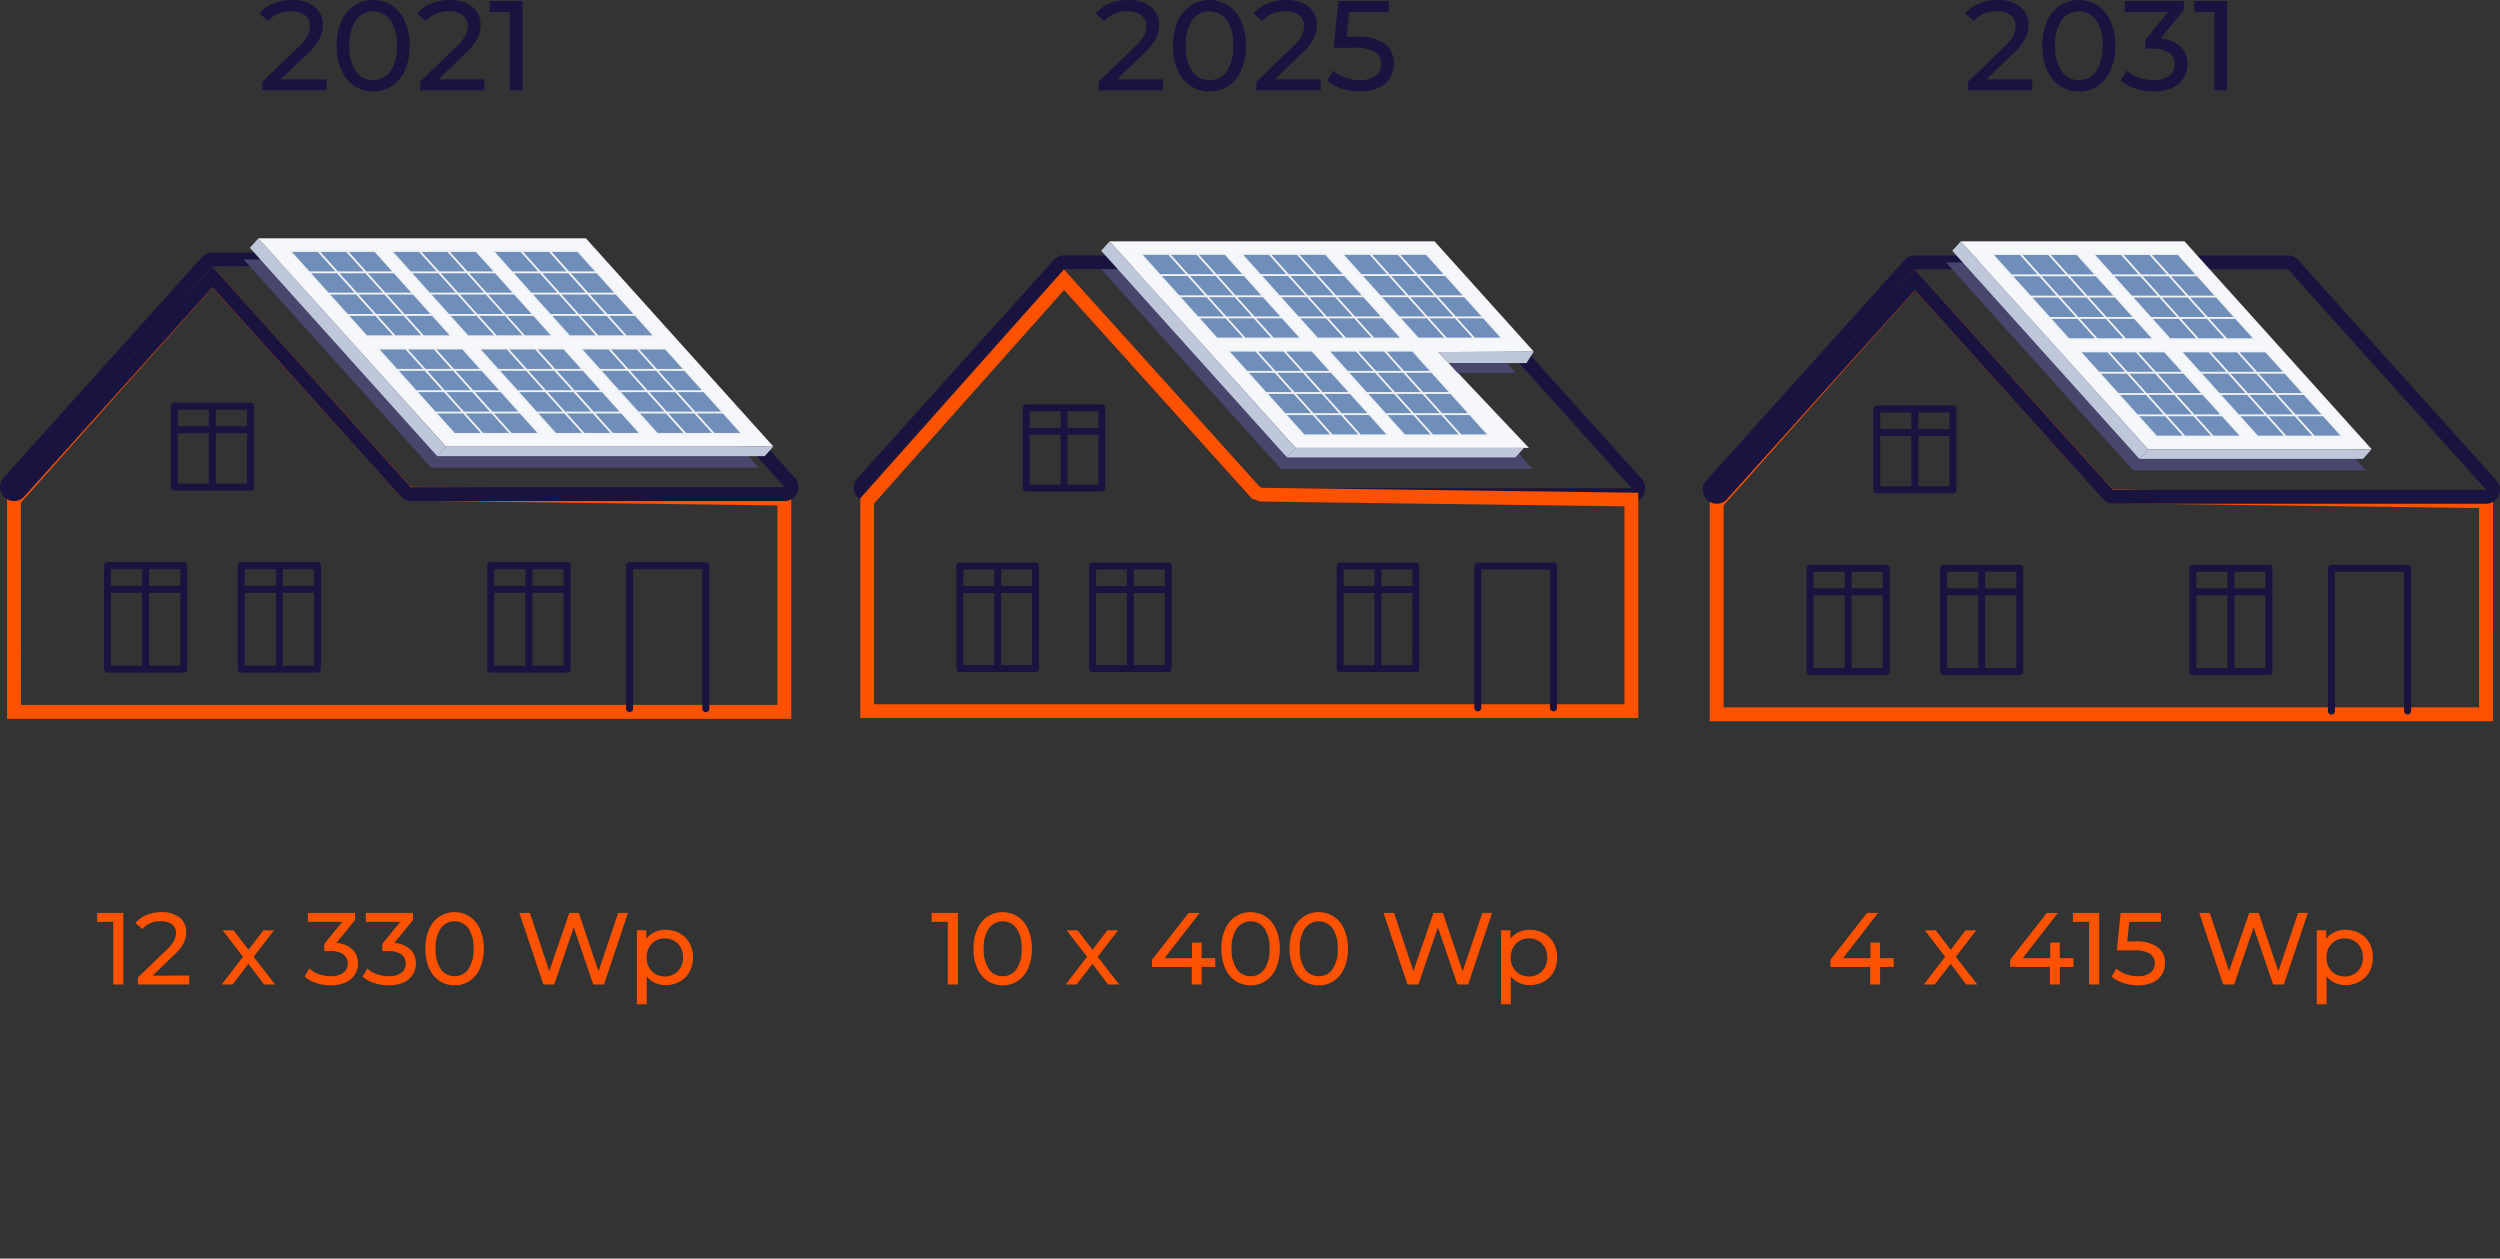 <?xml version="1.0" encoding="UTF-8"?>
<svg xmlns="http://www.w3.org/2000/svg" viewBox="0 0 391.476 197.08">
  <rect x="0" y="0" width="391.476" height="197.08" fill="#333333" stroke="none"/>
  <g id="Group_4048" data-name="Group 4048" transform="translate(-1208.368 -5650.84)">
    <path id="Path_8915" data-name="Path 8915" d="M9.684,3.8V15H8.1V5.192H5.572V3.8ZM20,13.608V15H11.956V13.912l4.56-4.4a5.446,5.446,0,0,0,1.12-1.384,2.636,2.636,0,0,0,.288-1.176,1.646,1.646,0,0,0-.616-1.368A2.792,2.792,0,0,0,15.54,5.1a3.511,3.511,0,0,0-2.864,1.216l-1.088-.944a4.367,4.367,0,0,1,1.72-1.248,6.066,6.066,0,0,1,2.376-.448,4.327,4.327,0,0,1,2.8.84,2.775,2.775,0,0,1,1.04,2.28,3.87,3.87,0,0,1-.384,1.7,6.78,6.78,0,0,1-1.456,1.824l-3.424,3.3ZM31.716,15l-2.448-3.248L26.788,15H25.076l3.344-4.336L25.236,6.52h1.712l2.336,3.056L31.6,6.52h1.68l-3.2,4.144L33.46,15ZM43.044,8.5A4,4,0,0,1,45.556,9.52,2.943,2.943,0,0,1,46.42,11.7a3.233,3.233,0,0,1-.48,1.736,3.306,3.306,0,0,1-1.432,1.232,5.36,5.36,0,0,1-2.328.456,7.384,7.384,0,0,1-2.3-.36,4.908,4.908,0,0,1-1.808-1L38.8,12.5a4.228,4.228,0,0,0,1.472.872,5.5,5.5,0,0,0,1.9.328,3.155,3.155,0,0,0,1.944-.528,1.726,1.726,0,0,0,.7-1.456,1.691,1.691,0,0,0-.688-1.44,3.475,3.475,0,0,0-2.08-.512h-.9V8.648l2.816-3.456H38.58V3.8h7.392V4.888Zm9.072,0A4,4,0,0,1,54.628,9.52a2.943,2.943,0,0,1,.864,2.184,3.233,3.233,0,0,1-.48,1.736,3.306,3.306,0,0,1-1.432,1.232,5.36,5.36,0,0,1-2.328.456,7.384,7.384,0,0,1-2.3-.36,4.908,4.908,0,0,1-1.808-1l.736-1.264a4.228,4.228,0,0,0,1.472.872,5.5,5.5,0,0,0,1.9.328,3.155,3.155,0,0,0,1.944-.528,1.726,1.726,0,0,0,.7-1.456,1.691,1.691,0,0,0-.688-1.44,3.475,3.475,0,0,0-2.08-.512h-.9V8.648l2.816-3.456H47.652V3.8h7.392V4.888Zm9.44,6.624a4.192,4.192,0,0,1-2.36-.68,4.559,4.559,0,0,1-1.624-1.976A7.342,7.342,0,0,1,56.98,9.4a7.342,7.342,0,0,1,.592-3.072A4.559,4.559,0,0,1,59.2,4.352a4.408,4.408,0,0,1,4.7,0,4.559,4.559,0,0,1,1.624,1.976A7.342,7.342,0,0,1,66.116,9.4a7.342,7.342,0,0,1-.592,3.072A4.559,4.559,0,0,1,63.9,14.448,4.164,4.164,0,0,1,61.556,15.128Zm0-1.424a2.537,2.537,0,0,0,2.152-1.1,5.368,5.368,0,0,0,.808-3.2,5.368,5.368,0,0,0-.808-3.2,2.665,2.665,0,0,0-4.32,0,5.368,5.368,0,0,0-.808,3.2,5.368,5.368,0,0,0,.808,3.2A2.552,2.552,0,0,0,61.556,13.7ZM88.692,3.8,84.948,15h-1.68L80.212,6.056,77.156,15H75.444L71.7,3.8h1.648l3.024,9.1,3.152-9.1H81l3.088,9.152L87.172,3.8Zm5.9,2.64a4.457,4.457,0,0,1,2.208.544A3.913,3.913,0,0,1,98.332,8.5a4.5,4.5,0,0,1,.552,2.256,4.548,4.548,0,0,1-.552,2.264A3.9,3.9,0,0,1,96.8,14.552,4.457,4.457,0,0,1,94.6,15.1a3.93,3.93,0,0,1-1.672-.352,3.478,3.478,0,0,1-1.288-1.024V18.1H90.1V6.52h1.472V7.864a3.261,3.261,0,0,1,1.3-1.064A4.091,4.091,0,0,1,94.6,6.44Zm-.128,7.312a2.863,2.863,0,0,0,1.464-.376,2.709,2.709,0,0,0,1.024-1.056,3.17,3.17,0,0,0,.376-1.56,3.17,3.17,0,0,0-.376-1.56,2.653,2.653,0,0,0-1.024-1.048,2.912,2.912,0,0,0-1.464-.368,2.832,2.832,0,0,0-1.448.376A2.724,2.724,0,0,0,92,9.208a3.125,3.125,0,0,0-.376,1.552,3.226,3.226,0,0,0,.368,1.56,2.638,2.638,0,0,0,1.024,1.056A2.876,2.876,0,0,0,94.468,13.752Z" transform="translate(1218 5790)" fill="#fe5200"></path>
    <path id="Path_8916" data-name="Path 8916" d="M41.51,17.26V19H31.45V17.64l5.7-5.5a6.808,6.808,0,0,0,1.4-1.73,3.3,3.3,0,0,0,.36-1.47,2.058,2.058,0,0,0-.77-1.71,3.489,3.489,0,0,0-2.21-.61,4.389,4.389,0,0,0-3.58,1.52L30.99,6.96A5.459,5.459,0,0,1,33.14,5.4a7.583,7.583,0,0,1,2.97-.56,5.409,5.409,0,0,1,3.5,1.05,3.469,3.469,0,0,1,1.3,2.85,4.838,4.838,0,0,1-.48,2.12,8.476,8.476,0,0,1-1.82,2.28l-4.28,4.12Zm7.3,1.9a5.24,5.24,0,0,1-2.95-.85,5.7,5.7,0,0,1-2.03-2.47A9.177,9.177,0,0,1,43.09,12a9.177,9.177,0,0,1,.74-3.84,5.7,5.7,0,0,1,2.03-2.47,5.509,5.509,0,0,1,5.88,0,5.7,5.7,0,0,1,2.03,2.47A9.177,9.177,0,0,1,54.51,12a9.177,9.177,0,0,1-.74,3.84,5.7,5.7,0,0,1-2.03,2.47A5.205,5.205,0,0,1,48.81,19.16Zm0-1.78A3.172,3.172,0,0,0,51.5,16a6.71,6.71,0,0,0,1.01-4A6.71,6.71,0,0,0,51.5,8a3.331,3.331,0,0,0-5.4,0,6.709,6.709,0,0,0-1.01,4,6.709,6.709,0,0,0,1.01,4A3.19,3.19,0,0,0,48.81,17.38Zm17.4-.12V19H56.15V17.64l5.7-5.5a6.808,6.808,0,0,0,1.4-1.73,3.3,3.3,0,0,0,.36-1.47,2.058,2.058,0,0,0-.77-1.71,3.489,3.489,0,0,0-2.21-.61,4.389,4.389,0,0,0-3.58,1.52L55.69,6.96A5.459,5.459,0,0,1,57.84,5.4a7.583,7.583,0,0,1,2.97-.56,5.409,5.409,0,0,1,3.5,1.05,3.469,3.469,0,0,1,1.3,2.85,4.838,4.838,0,0,1-.48,2.12,8.475,8.475,0,0,1-1.82,2.28l-4.28,4.12ZM72.19,5V19H70.21V6.74H67.05V5Z" transform="translate(1218 5646)" fill="#19143f"></path>
    <path id="Path_8917" data-name="Path 8917" d="M7.364,3.8V15H5.78V5.192H3.252V3.8Zm7.024,11.328a4.192,4.192,0,0,1-2.36-.68A4.559,4.559,0,0,1,10.4,12.472,7.342,7.342,0,0,1,9.812,9.4,7.342,7.342,0,0,1,10.4,6.328a4.559,4.559,0,0,1,1.624-1.976,4.408,4.408,0,0,1,4.7,0,4.559,4.559,0,0,1,1.624,1.976A7.342,7.342,0,0,1,18.948,9.4a7.342,7.342,0,0,1-.592,3.072,4.559,4.559,0,0,1-1.624,1.976A4.164,4.164,0,0,1,14.388,15.128Zm0-1.424a2.537,2.537,0,0,0,2.152-1.1,5.368,5.368,0,0,0,.808-3.2,5.368,5.368,0,0,0-.808-3.2,2.665,2.665,0,0,0-4.32,0,5.368,5.368,0,0,0-.808,3.2,5.368,5.368,0,0,0,.808,3.2A2.552,2.552,0,0,0,14.388,13.7Zm16.5,1.3-2.448-3.248L25.956,15H24.244l3.344-4.336L24.4,6.52h1.712l2.336,3.056,2.32-3.056h1.68l-3.2,4.144L32.628,15Zm16.784-2.752H45.54V15H43.988V12.248H37.764v-1.12L43.492,3.8H45.22l-5.488,7.072h4.3V8.44h1.5v2.432h2.128Zm5.536,2.88a4.192,4.192,0,0,1-2.36-.68,4.559,4.559,0,0,1-1.624-1.976A7.342,7.342,0,0,1,48.628,9.4a7.342,7.342,0,0,1,.592-3.072,4.559,4.559,0,0,1,1.624-1.976,4.408,4.408,0,0,1,4.7,0,4.559,4.559,0,0,1,1.624,1.976A7.342,7.342,0,0,1,57.764,9.4a7.342,7.342,0,0,1-.592,3.072,4.559,4.559,0,0,1-1.624,1.976A4.164,4.164,0,0,1,53.2,15.128Zm0-1.424a2.537,2.537,0,0,0,2.152-1.1,5.368,5.368,0,0,0,.808-3.2,5.368,5.368,0,0,0-.808-3.2,2.665,2.665,0,0,0-4.32,0,5.368,5.368,0,0,0-.808,3.2,5.368,5.368,0,0,0,.808,3.2A2.552,2.552,0,0,0,53.2,13.7Zm10.672,1.424a4.192,4.192,0,0,1-2.36-.68,4.559,4.559,0,0,1-1.624-1.976A7.342,7.342,0,0,1,59.3,9.4a7.342,7.342,0,0,1,.592-3.072,4.559,4.559,0,0,1,1.624-1.976,4.408,4.408,0,0,1,4.7,0,4.559,4.559,0,0,1,1.624,1.976A7.342,7.342,0,0,1,68.436,9.4a7.342,7.342,0,0,1-.592,3.072,4.559,4.559,0,0,1-1.624,1.976A4.164,4.164,0,0,1,63.876,15.128Zm0-1.424a2.537,2.537,0,0,0,2.152-1.1,5.368,5.368,0,0,0,.808-3.2,5.368,5.368,0,0,0-.808-3.2,2.665,2.665,0,0,0-4.32,0A5.368,5.368,0,0,0,60.9,9.4a5.368,5.368,0,0,0,.808,3.2A2.552,2.552,0,0,0,63.876,13.7ZM91.012,3.8,87.268,15h-1.68L82.532,6.056,79.476,15H77.764L74.02,3.8h1.648l3.024,9.1,3.152-9.1h1.472L86.4,12.952,89.492,3.8Zm5.9,2.64a4.457,4.457,0,0,1,2.208.544,3.913,3.913,0,0,1,1.528,1.52,4.5,4.5,0,0,1,.552,2.256,4.548,4.548,0,0,1-.552,2.264,3.9,3.9,0,0,1-1.528,1.528,4.457,4.457,0,0,1-2.208.544,3.93,3.93,0,0,1-1.672-.352,3.478,3.478,0,0,1-1.288-1.024V18.1H92.42V6.52h1.472V7.864a3.261,3.261,0,0,1,1.3-1.064A4.091,4.091,0,0,1,96.916,6.44Zm-.128,7.312a2.863,2.863,0,0,0,1.464-.376,2.709,2.709,0,0,0,1.024-1.056,3.17,3.17,0,0,0,.376-1.56,3.17,3.17,0,0,0-.376-1.56,2.653,2.653,0,0,0-1.024-1.048,2.912,2.912,0,0,0-1.464-.368,2.832,2.832,0,0,0-1.448.376,2.724,2.724,0,0,0-1.024,1.048,3.125,3.125,0,0,0-.376,1.552,3.226,3.226,0,0,0,.368,1.56,2.638,2.638,0,0,0,1.024,1.056A2.876,2.876,0,0,0,96.788,13.752Z" transform="translate(1351 5790)" fill="#fe5200"></path>
    <path id="Path_8918" data-name="Path 8918" d="M39.47,17.26V19H29.41V17.64l5.7-5.5a6.808,6.808,0,0,0,1.4-1.73,3.3,3.3,0,0,0,.36-1.47,2.058,2.058,0,0,0-.77-1.71,3.489,3.489,0,0,0-2.21-.61,4.389,4.389,0,0,0-3.58,1.52L28.95,6.96A5.459,5.459,0,0,1,31.1,5.4a7.583,7.583,0,0,1,2.97-.56,5.409,5.409,0,0,1,3.5,1.05,3.469,3.469,0,0,1,1.3,2.85,4.838,4.838,0,0,1-.48,2.12,8.475,8.475,0,0,1-1.82,2.28l-4.28,4.12Zm7.3,1.9a5.24,5.24,0,0,1-2.95-.85,5.7,5.7,0,0,1-2.03-2.47A9.177,9.177,0,0,1,41.05,12a9.177,9.177,0,0,1,.74-3.84,5.7,5.7,0,0,1,2.03-2.47,5.509,5.509,0,0,1,5.88,0,5.7,5.7,0,0,1,2.03,2.47A9.177,9.177,0,0,1,52.47,12a9.177,9.177,0,0,1-.74,3.84,5.7,5.7,0,0,1-2.03,2.47A5.205,5.205,0,0,1,46.77,19.16Zm0-1.78A3.172,3.172,0,0,0,49.46,16a6.709,6.709,0,0,0,1.01-4,6.709,6.709,0,0,0-1.01-4,3.331,3.331,0,0,0-5.4,0,6.709,6.709,0,0,0-1.01,4,6.709,6.709,0,0,0,1.01,4A3.19,3.19,0,0,0,46.77,17.38Zm17.4-.12V19H54.11V17.64l5.7-5.5a6.808,6.808,0,0,0,1.4-1.73,3.3,3.3,0,0,0,.36-1.47,2.058,2.058,0,0,0-.77-1.71,3.489,3.489,0,0,0-2.21-.61,4.389,4.389,0,0,0-3.58,1.52L53.65,6.96A5.459,5.459,0,0,1,55.8,5.4a7.583,7.583,0,0,1,2.97-.56,5.409,5.409,0,0,1,3.5,1.05,3.469,3.469,0,0,1,1.3,2.85,4.838,4.838,0,0,1-.48,2.12,8.476,8.476,0,0,1-1.82,2.28l-4.28,4.12Zm5.64-6.68a7.018,7.018,0,0,1,4.41,1.13,3.746,3.746,0,0,1,1.41,3.09,4.272,4.272,0,0,1-.59,2.23,4.022,4.022,0,0,1-1.78,1.56,6.753,6.753,0,0,1-2.93.57,9.167,9.167,0,0,1-2.86-.45,6.34,6.34,0,0,1-2.28-1.25l.92-1.58a5.286,5.286,0,0,0,1.84,1.09,6.811,6.811,0,0,0,2.36.41,3.937,3.937,0,0,0,2.45-.67,2.185,2.185,0,0,0,.87-1.83,2.159,2.159,0,0,0-.96-1.91,6.116,6.116,0,0,0-3.28-.65H66.21L66.95,5h7.9V6.74H68.63l-.38,3.84Z" transform="translate(1351 5646)" fill="#19143f"></path>
    <path id="Path_8922" data-name="Path 8922" d="M19.9,12.248H17.772V15H16.22V12.248H10v-1.12L15.724,3.8h1.728l-5.488,7.072h4.3V8.44h1.5v2.432H19.9ZM31.26,15l-2.448-3.248L26.332,15H24.62l3.344-4.336L24.78,6.52h1.712l2.336,3.056,2.32-3.056h1.68l-3.2,4.144L33,15Zm16.784-2.752H45.916V15H44.364V12.248H38.14v-1.12L43.868,3.8H45.6l-5.488,7.072h4.3V8.44h1.5v2.432h2.128ZM52.076,3.8V15H50.492V5.192H47.964V3.8Zm5.648,4.464a5.614,5.614,0,0,1,3.528.9A3,3,0,0,1,62.38,11.64a3.418,3.418,0,0,1-.472,1.784,3.217,3.217,0,0,1-1.424,1.248,5.4,5.4,0,0,1-2.344.456,7.333,7.333,0,0,1-2.288-.36,5.072,5.072,0,0,1-1.824-1l.736-1.264a4.228,4.228,0,0,0,1.472.872,5.449,5.449,0,0,0,1.888.328,3.15,3.15,0,0,0,1.96-.536,1.748,1.748,0,0,0,.7-1.464,1.727,1.727,0,0,0-.768-1.528,4.893,4.893,0,0,0-2.624-.52H54.844L55.436,3.8h6.32V5.192H56.78l-.3,3.072ZM84.748,3.8,81,15h-1.68L76.268,6.056,73.212,15H71.5L67.756,3.8H69.4l3.024,9.1L75.58,3.8h1.472l3.088,9.152L83.228,3.8Zm5.9,2.64a4.457,4.457,0,0,1,2.208.544A3.913,3.913,0,0,1,94.388,8.5a4.5,4.5,0,0,1,.552,2.256,4.548,4.548,0,0,1-.552,2.264,3.9,3.9,0,0,1-1.528,1.528,4.457,4.457,0,0,1-2.208.544,3.93,3.93,0,0,1-1.672-.352,3.478,3.478,0,0,1-1.288-1.024V18.1H86.156V6.52h1.472V7.864a3.261,3.261,0,0,1,1.3-1.064A4.091,4.091,0,0,1,90.652,6.44Zm-.128,7.312a2.863,2.863,0,0,0,1.464-.376,2.709,2.709,0,0,0,1.024-1.056,3.17,3.17,0,0,0,.376-1.56,3.17,3.17,0,0,0-.376-1.56,2.653,2.653,0,0,0-1.024-1.048,2.912,2.912,0,0,0-1.464-.368,2.832,2.832,0,0,0-1.448.376,2.724,2.724,0,0,0-1.024,1.048,3.125,3.125,0,0,0-.376,1.552,3.226,3.226,0,0,0,.368,1.56,2.638,2.638,0,0,0,1.024,1.056A2.876,2.876,0,0,0,90.524,13.752Z" transform="translate(1485 5790)" fill="#fe5200"></path>
    <path id="Path_8923" data-name="Path 8923" d="M41.6,17.26V19H31.54V17.64l5.7-5.5a6.808,6.808,0,0,0,1.4-1.73A3.3,3.3,0,0,0,39,8.94a2.058,2.058,0,0,0-.77-1.71,3.489,3.489,0,0,0-2.21-.61,4.389,4.389,0,0,0-3.58,1.52L31.08,6.96A5.459,5.459,0,0,1,33.23,5.4a7.583,7.583,0,0,1,2.97-.56,5.409,5.409,0,0,1,3.5,1.05A3.469,3.469,0,0,1,41,8.74a4.838,4.838,0,0,1-.48,2.12,8.475,8.475,0,0,1-1.82,2.28l-4.28,4.12Zm7.3,1.9a5.24,5.24,0,0,1-2.95-.85,5.7,5.7,0,0,1-2.03-2.47A9.177,9.177,0,0,1,43.18,12a9.177,9.177,0,0,1,.74-3.84,5.7,5.7,0,0,1,2.03-2.47,5.509,5.509,0,0,1,5.88,0,5.7,5.7,0,0,1,2.03,2.47A9.177,9.177,0,0,1,54.6,12a9.177,9.177,0,0,1-.74,3.84,5.7,5.7,0,0,1-2.03,2.47A5.205,5.205,0,0,1,48.9,19.16Zm0-1.78A3.172,3.172,0,0,0,51.59,16a6.71,6.71,0,0,0,1.01-4,6.71,6.71,0,0,0-1.01-4,3.331,3.331,0,0,0-5.4,0,6.709,6.709,0,0,0-1.01,4,6.709,6.709,0,0,0,1.01,4A3.19,3.19,0,0,0,48.9,17.38Zm12.78-6.5a5,5,0,0,1,3.14,1.27,3.679,3.679,0,0,1,1.08,2.73,4.042,4.042,0,0,1-.6,2.17,4.132,4.132,0,0,1-1.79,1.54,6.7,6.7,0,0,1-2.91.57,9.231,9.231,0,0,1-2.88-.45,6.135,6.135,0,0,1-2.26-1.25l.92-1.58a5.286,5.286,0,0,0,1.84,1.09,6.869,6.869,0,0,0,2.38.41,3.944,3.944,0,0,0,2.43-.66,2.158,2.158,0,0,0,.87-1.82,2.113,2.113,0,0,0-.86-1.8,4.343,4.343,0,0,0-2.6-.64H59.32v-1.4l3.52-4.32H56.1V5h9.24V6.36ZM72.1,5V19H70.12V6.74H66.96V5Z" transform="translate(1485 5646)" fill="#19143f"></path>
    <path id="Path_2127" data-name="Path 2127" d="M1035.165,1189.208v-16.2a.551.551,0,0,1,.551-.551h11.943a.551.551,0,0,1,.551.551v16.2a.551.551,0,0,1-.551.551h-11.943A.551.551,0,0,1,1035.165,1189.208Zm5.971-.551v-11.393h-4.87v11.393Zm5.971-11.393h-4.87v11.393h4.87Zm0-3.7h-4.87v2.6h4.87Zm-10.841,0v2.6h4.87v-2.6Z" transform="translate(210.422 4566.405)" fill="#19143f" fill-rule="evenodd"></path>
    <path id="Path_2128" data-name="Path 2128" d="M938.837,956.082V943.41a.551.551,0,0,1,.551-.551h11.943a.551.551,0,0,1,.551.551v12.672a.551.551,0,0,1-.551.551H939.388A.551.551,0,0,1,938.837,956.082Zm5.971-8.419h-4.87v7.868h4.87m1.1-7.868v7.868h4.87v-7.868Zm0-3.7v2.6h4.87v-2.6Zm-5.971,0v2.6h4.87v-2.6Z" transform="translate(296.273 4771.033)" fill="#19143f" fill-rule="evenodd"></path>
    <path id="Path_2129" data-name="Path 2129" d="M842.582,1189.208v-16.2a.551.551,0,0,1,.551-.551h11.943a.551.551,0,0,1,.551.551v16.2a.551.551,0,0,1-.551.551H843.133A.551.551,0,0,1,842.582,1189.208Zm5.971-.551v-11.393h-4.87v11.393Zm5.971-11.393h-4.87v11.393h4.87Zm0-3.7h-4.87v2.6h4.87Zm-10.841,0v2.6h4.87v-2.6Z" transform="translate(382.059 4566.405)" fill="#19143f" fill-rule="evenodd"></path>
    <path id="Path_2130" data-name="Path 2130" d="M825.912,817.822H703.106V783.138l32.158-36.131,30.939,34.36.337.121,59.371.773Zm-120.63-2.175H823.736V784.408l-57.588-.75-1.2-.429-.183-.2-29.5-32.757-29.992,33.7Z" transform="translate(506.363 4945.582)" fill="#fe5200"></path>
    <path id="Path_2131" data-name="Path 2131" d="M1595.385,1173.564v21.842a.551.551,0,0,1-.551.551h0a.551.551,0,0,1-.551-.551v-22.392a.551.551,0,0,1,.551-.551h11.943a.551.551,0,0,1,.551.551v22.392a.551.551,0,0,1-.551.551h0a.551.551,0,0,1-.551-.551v-21.842h-10.841Z" transform="translate(-287.883 4566.403)" fill="#19143f" fill-rule="evenodd"></path>
    <path id="Path_2132" data-name="Path 2132" d="M1395.031,1172.462h11.943a.551.551,0,0,1,.551.551v16.2a.551.551,0,0,1-.551.551h-11.943a.551.551,0,0,1-.551-.551v-16.2A.551.551,0,0,1,1395.031,1172.462Zm5.42,16.2v-11.393h-4.87v11.393Zm5.971-11.393h-4.87v11.393h4.87Zm-10.841-3.7v2.6h4.87v-2.6Zm5.971,0v2.6h4.87v-2.6Z" transform="translate(-109.813 4566.403)" fill="#19143f" fill-rule="evenodd"></path>
    <path id="Path_2133" data-name="Path 2133" d="M815.815,765.529H757.334a2.193,2.193,0,0,1-1.628-.725l-29.448-32.747L696.81,764.8a2.189,2.189,0,0,1-3.256-2.928l31.075-34.556a2.189,2.189,0,0,1,.427-.365l.021-.013a2.181,2.181,0,0,1,.529-.246l.05-.015a2.23,2.23,0,0,1,.28-.061l.054-.007c.061-.007.123-.012.189-.014l.08,0H784.74a2.192,2.192,0,0,1,1.628.726l31.075,34.556a2.189,2.189,0,0,1-1.628,3.653ZM726.258,728.8l31.065,34.545a.014.014,0,0,0,.01,0h58.482a.014.014,0,0,0,.013-.009.014.014,0,0,0,0-.015h0l-31.075-34.556-.01,0H726.25L695.172,763.33a.015.015,0,0,0,0,.019.015.015,0,0,0,.02,0Zm-.244-2.194h0Z" transform="translate(515.375 4963.775)" fill="#19143f"></path>
    <path id="Path_2134" data-name="Path 2134" d="M1095,736.746h-51.29l29.354,32.6h51.289L1095,736.746Z" transform="translate(202.809 4954.728)" fill="#48466c" fill-rule="evenodd"></path>
    <path id="Path_2135" data-name="Path 2135" d="M1373.7,1007.7h-51.29l1.334-1.483h51.29Z" transform="translate(-45.584 4714.568)" fill="#bec8da" fill-rule="evenodd"></path>
    <path id="Path_2136" data-name="Path 2136" d="M1052.7,707.782l29.335,32.621,1.334-1.483L1054.035,706.3l-1.334,1.483Z" transform="translate(194.793 4981.862)" fill="#bec8da" fill-rule="evenodd"></path>
    <path id="Path_2137" data-name="Path 2137" d="M1116.233,706.3h-51.29l29.354,32.6h51.289Z" transform="translate(183.883 4981.861)" fill="#f5f7fa" fill-rule="evenodd"></path>
    <path id="Path_2138" data-name="Path 2138" d="M1153.018,739.81h-13.332l12.028,13.358h13.332Zm15.908,0h-13.332l12.028,13.358h13.332Zm-31.766,0h-13.332l12.028,13.358h13.332l-12.028-13.358Zm2.1-15.276h-13.332l12.028,13.358h13.332Zm15.908,0h-13.332l12.028,13.358H1167.2Zm-31.766,0h-13.332l12.028,13.358h13.332Z" transform="translate(143.66 4965.611)" fill="#6f8eba" fill-rule="evenodd"></path>
    <path id="Path_2139" data-name="Path 2139" d="M1180.94,753.155h-13.333L1155.579,739.8a0,0,0,0,1,0,0h13.335l12.028,13.358a0,0,0,0,1,0,0Zm-13.331,0h13.327L1168.911,739.8h-13.327Zm-2.577,0H1151.7L1139.671,739.8a0,0,0,0,1,0,0h13.335l12.028,13.358a0,0,0,0,1,0,0Zm-13.331,0h13.327L1153,739.8h-13.327Zm-2.528,0H1135.84L1123.813,739.8s0,0,0,0h13.335l12.027,13.358a0,0,0,0,1,0,0Zm-13.331,0h13.327L1137.145,739.8h-13.327Zm31.343-15.272h-13.333l-12.028-13.358a0,0,0,0,1,0,0h13.335l12.028,13.358a0,0,0,0,1,0,0Zm-13.331,0h13.327l-12.024-13.355H1141.83Zm-2.577,0h-13.333l-12.028-13.358a0,0,0,0,1,0,0h13.335l12.028,13.358a0,0,0,0,1,0,0Zm-13.331,0h13.327l-12.025-13.355h-13.327Zm-2.527,0h-13.333l-12.028-13.358a0,0,0,0,1,0,0h13.334l12.028,13.358a0,0,0,0,1,0,0Zm-13.331,0h13.327l-12.025-13.355h-13.327Z" transform="translate(143.674 4965.625)" fill="#f0f2f5"></path>
    <path id="Path_2140" data-name="Path 2140" d="M1138.368,738.472a.147.147,0,0,1,.053-.01h13.332a.146.146,0,0,1,.06.013.149.149,0,0,1,.049.036l12.028,13.358a.146.146,0,0,1,.038.1.148.148,0,0,1-.049.109.15.15,0,0,1-.046.028.147.147,0,0,1-.053.01h-13.332a.148.148,0,0,1-.109-.049l-12.028-13.358a.143.143,0,0,1-.028-.046.146.146,0,0,1-.01-.053.152.152,0,0,1,.012-.06.15.15,0,0,1,.082-.077Zm15.908,0a.148.148,0,0,1,.053-.01h13.332a.146.146,0,0,1,.06.013.151.151,0,0,1,.049.036L1179.8,751.87a.146.146,0,0,1,.028.046.144.144,0,0,1,.01.053.149.149,0,0,1-.013.06.145.145,0,0,1-.036.049.152.152,0,0,1-.046.028.146.146,0,0,1-.053.01h-13.332a.148.148,0,0,1-.109-.049l-12.028-13.358a.145.145,0,0,1-.028-.046.146.146,0,0,1,0-.112.146.146,0,0,1,.036-.049A.148.148,0,0,1,1154.276,738.472Zm-31.766,0a.146.146,0,0,1,.053-.01h13.332a.147.147,0,0,1,.06.013.148.148,0,0,1,.049.036l12.028,13.358a.151.151,0,0,1,.028.046.147.147,0,0,1,.01.053.147.147,0,0,1-.049.109.147.147,0,0,1-.046.028.145.145,0,0,1-.053.01H1134.59a.148.148,0,0,1-.109-.049l-12.028-13.358a.146.146,0,0,1-.038-.1.146.146,0,0,1,.013-.06.144.144,0,0,1,.036-.049A.148.148,0,0,1,1122.51,738.472Zm22.34,10.3H1140.8l2.742,3.046h4.049Zm18.83,0,2.742,3.046h4.049l-2.742-3.046Zm-15.908,0,2.742,3.046h4.049l-2.742-3.046Zm24.8,0,2.742,3.046h4.049l-2.742-3.046Zm-36.21,0,2.742,3.046h4.049l-2.742-3.046Zm15.859,0,2.742,3.046h4.049l-2.742-3.046Zm-20.3,0,2.742,3.046h4.049l-2.742-3.046Zm24.746,0,2.742,3.046h4.049l-2.742-3.046Zm11.464,0,2.742,3.046h4.049l-2.742-3.046Zm-26.281-3.339h-4.049l2.743,3.046h4.048Zm2.922,0,2.742,3.046h4.048l-2.742-3.046Zm-11.415,0,2.742,3.046h4.049l-2.742-3.046Zm15.859,0,2.742,3.046H1156l-2.742-3.046Zm-20.3,0,2.742,3.046h4.049l-2.742-3.046Zm24.747,0,2.742,3.046h4.048l-2.742-3.046Zm7.02,0,2.742,3.046h4.049l-2.742-3.046Zm4.444,0,2.743,3.046h4.048l-2.742-3.046Zm4.444,0,2.743,3.046h4.049l-2.742-3.046Zm-30.724-3.34h-4.049l2.742,3.046h4.049Zm7.366,0,2.742,3.046h4.048l-2.742-3.046Zm-20.3,0,2.743,3.046h4.048l-2.742-3.046Zm24.746,0,2.742,3.046h4.049l-2.742-3.046Zm7.02,0,2.742,3.046h4.049l-2.742-3.046Zm-15.908,0,2.742,3.046h4.048l-2.742-3.046Zm-11.415,0,2.742,3.046h4.049l-2.742-3.046Zm31.766,0,2.742,3.046h4.049l-2.742-3.046Zm4.444,0,2.743,3.046h4.048L1170.6,742.1Zm-30.725-3.339h-4.049l2.742,3.046h4.049Zm2.922,0,2.742,3.046h4.049l-2.742-3.046Zm-11.415,0,2.743,3.046h4.049l-2.743-3.046Zm15.859,0,2.743,3.046h4.048l-2.742-3.046Zm-20.3,0,2.743,3.046h4.049l-2.743-3.046Zm24.747,0,2.742,3.046h4.049l-2.742-3.046Zm15.908,0,2.742,3.046h4.049l-2.742-3.046Zm-8.888,0,2.742,3.046h4.049l-2.742-3.046Zm4.444,0,2.742,3.046h4.049l-2.742-3.046Zm-50.347-15.56a.147.147,0,0,1,.053-.01h13.332a.145.145,0,0,1,.06.013.142.142,0,0,1,.049.036l12.028,13.358a.147.147,0,0,1,.028.046.145.145,0,0,1,.01.053.15.15,0,0,1-.013.06.147.147,0,0,1-.082.077.145.145,0,0,1-.053.01h-13.332a.145.145,0,0,1-.109-.049L1108.7,723.432a.147.147,0,0,1-.038-.1.146.146,0,0,1,.013-.06.148.148,0,0,1,.036-.049.146.146,0,0,1,.046-.028Zm15.859,0a.145.145,0,0,1,.053-.01H1138a.146.146,0,0,1,.06.013.143.143,0,0,1,.049.036l12.028,13.358a.146.146,0,0,1,.038.1.146.146,0,0,1-.049.109.146.146,0,0,1-.1.038h-13.332a.146.146,0,0,1-.109-.049l-12.028-13.358a.152.152,0,0,1-.028-.046.147.147,0,0,1,.039-.162.145.145,0,0,1,.046-.028Zm15.907,0a.146.146,0,0,1,.053-.01h13.332a.146.146,0,0,1,.06.013.142.142,0,0,1,.049.036l12.028,13.358a.148.148,0,0,1,.038.1.147.147,0,0,1-.049.109.145.145,0,0,1-.045.028.147.147,0,0,1-.053.01H1152.6a.146.146,0,0,1-.109-.049l-12.028-13.358a.147.147,0,0,1-.025-.158.145.145,0,0,1,.036-.049A.147.147,0,0,1,1140.521,723.2Zm6.432,10.3H1142.9l2.742,3.046h4.049Zm7.415,0,2.742,3.046h4.049l-2.742-3.046Zm-31.766,0,2.742,3.046h4.049l-2.742-3.046Zm36.21,0,2.743,3.046h4.049l-2.742-3.046Zm-20.352,0,2.742,3.046h4.049l-2.742-3.046Zm-11.415,0,2.742,3.046h4.049l-2.742-3.046Zm22.879,0,2.742,3.046h4.049l-2.742-3.046Zm-15.908,0,2.742,3.046h4.049l-2.742-3.046Zm-15.859,0,2.743,3.046h4.049l-2.743-3.046Zm25.788-3.34H1139.9l2.742,3.046h4.049Zm7.415,0,2.742,3.046h4.049l-2.742-3.046Zm-31.766,0,2.742,3.046h4.049l-2.743-3.046Zm15.859,0,2.743,3.046h4.049l-2.742-3.046Zm-20.3,0,2.742,3.046h4.049l-2.742-3.046Zm8.888,0,2.742,3.046h4.049l-2.742-3.046Zm22.879,0,2.743,3.046h4.048l-2.742-3.046Zm-15.908,0,2.742,3.046h4.049l-2.742-3.046Zm24.8,0,2.742,3.046h4.048l-2.742-3.046Zm-14.866-3.339h-4.048l2.742,3.046h4.049Zm2.971,0,2.742,3.046h4.049l-2.742-3.046Zm4.444,0,2.742,3.046h4.049l-2.742-3.046Zm-36.21,0,2.743,3.046h4.049l-2.742-3.046Zm15.859,0,2.743,3.046h4.049l-2.743-3.046Zm24.8,0,2.742,3.046h4.049l-2.742-3.046Zm-36.21,0,2.742,3.046h4.049l-2.742-3.046Zm4.444,0,2.742,3.046h4.048l-2.742-3.046Zm11.415,0,2.742,3.046h4.049l-2.742-3.046Zm5.485-3.34h-4.049l2.742,3.046h4.048Zm2.971,0,2.742,3.046h4.048l-2.742-3.046Zm4.444,0,2.742,3.046h4.049l-2.742-3.046Zm-15.908,0,2.742,3.046h4.049l-2.742-3.046Zm-20.3,0,2.742,3.046h4.049l-2.742-3.046Zm15.859,0,2.742,3.046h4.049l-2.742-3.046Zm24.8,0,2.742,3.046h4.049l-2.742-3.046Zm-31.766,0,2.743,3.046h4.048l-2.742-3.046Zm-4.444,0,2.742,3.046h4.049l-2.742-3.046Z" transform="translate(144.918 4966.812)" fill="#f0f2f5" fill-rule="evenodd"></path>
    <path id="Path_2141" data-name="Path 2141" d="M1096.03,750.583h11.018l-12.46-13.838h-50.879l29.119,32.34h39.359Z" transform="translate(336.121 4955.172)" fill="#48466c" fill-rule="evenodd"></path>
    <path id="Path_2142" data-name="Path 2142" d="M814.833,765.218H756.819a2.175,2.175,0,0,1-1.615-.72l-29.213-32.485L696.78,764.5a2.172,2.172,0,0,1-3.23-2.9l30.827-34.28a2.168,2.168,0,0,1,.423-.362l.02-.013a2.165,2.165,0,0,1,.525-.244l.05-.015a2.186,2.186,0,0,1,.278-.061l.054-.007c.06-.007.122-.012.187-.014l.079,0h58.014a2.175,2.175,0,0,1,1.615.72l30.827,34.28a2.172,2.172,0,0,1-1.615,3.624Zm-88.841-36.432,30.817,34.269a.014.014,0,0,0,.01,0h58.014a.015.015,0,0,0,.013-.009.014.014,0,0,0,0-.015h0l-30.827-34.28-.01,0H725.984l-30.83,34.281a.014.014,0,0,0,.021.018Zm-.242-2.177h0Z" transform="translate(648.996 4964.229)" fill="#19143f"></path>
    <path id="Path_2143" data-name="Path 2143" d="M1035.165,1189.074v-16.068a.547.547,0,0,1,.547-.547h11.847a.546.546,0,0,1,.546.547v16.068a.546.546,0,0,1-.546.547h-11.847A.547.547,0,0,1,1035.165,1189.074Zm5.924-.546v-11.3h-4.831v11.3Zm5.924-11.3h-4.831v11.3h4.831Zm0-3.673h-4.831v2.58h4.831Zm-10.754,0v2.58h4.831v-2.58Z" transform="translate(343.742 4566.47)" fill="#19143f" fill-rule="evenodd"></path>
    <path id="Path_2144" data-name="Path 2144" d="M938.837,955.976V943.405a.546.546,0,0,1,.546-.546h11.847a.546.546,0,0,1,.546.546v12.571a.547.547,0,0,1-.546.547H939.383A.546.546,0,0,1,938.837,955.976Zm5.924-8.351H939.93v7.8h4.831m1.093-7.8v7.8h4.831v-7.8Zm0-3.673v2.58h4.831v-2.58Zm-5.924,0v2.58h4.831v-2.58Z" transform="translate(429.676 4771.297)" fill="#19143f" fill-rule="evenodd"></path>
    <path id="Path_2145" data-name="Path 2145" d="M842.582,1189.074v-16.068a.546.546,0,0,1,.546-.547h11.847a.547.547,0,0,1,.547.547v16.068a.546.546,0,0,1-.547.547H843.128A.546.546,0,0,1,842.582,1189.074Zm5.923-.546v-11.3h-4.831v11.3Zm5.924-11.3H849.6v11.3h4.831Zm0-3.673H849.6v2.58h4.831Zm-10.754,0v2.58h4.831v-2.58Z" transform="translate(515.547 4566.47)" fill="#19143f" fill-rule="evenodd"></path>
    <path id="Path_2146" data-name="Path 2146" d="M824.93,817.256H703.106V782.849l31.9-35.842L765.7,781.092l.334.12,58.9.767ZM705.264,815.1H822.772V784.109l-57.128-.744-1.185-.426-.182-.2-29.26-32.5-29.753,33.428Z" transform="translate(639.973 4946.018)" fill="#fe5200"></path>
    <path id="Path_2147" data-name="Path 2147" d="M1595.376,1173.555v21.667a.546.546,0,0,1-.546.546h0a.546.546,0,0,1-.546-.546v-22.213a.547.547,0,0,1,.546-.547h11.847a.546.546,0,0,1,.546.547v22.213a.546.546,0,0,1-.546.546h0a.546.546,0,0,1-.546-.546v-21.667h-10.755Z" transform="translate(-155.047 4566.469)" fill="#19143f" fill-rule="evenodd"></path>
    <path id="Path_2148" data-name="Path 2148" d="M1395.026,1172.462h11.847a.547.547,0,0,1,.547.547v16.068a.546.546,0,0,1-.547.547h-11.847a.546.546,0,0,1-.547-.547v-16.068A.547.547,0,0,1,1395.026,1172.462Zm5.377,16.068v-11.3h-4.831v11.3Zm5.923-11.3H1401.5v11.3h4.831Zm-10.754-3.673v2.58h4.831v-2.58Zm5.924,0v2.58h4.831v-2.58Z" transform="translate(23.197 4566.469)" fill="#19143f" fill-rule="evenodd"></path>
    <path id="Path_2149" data-name="Path 2149" d="M1358.187,1007.685h-35.774l1.323-1.471h35.774Z" transform="translate(87.488 4714.779)" fill="#bec8da" fill-rule="evenodd"></path>
    <path id="Path_2150" data-name="Path 2150" d="M1052.7,707.771l29.1,32.36,1.323-1.472-29.1-32.36-1.323,1.471Z" transform="translate(328.098 4982.334)" fill="#bec8da" fill-rule="evenodd"></path>
    <path id="Path_2151" data-name="Path 2151" d="M1116.417,723.64l14.953-.072h0L1115.823,706.3h-50.879l29.119,32.34H1130.6Z" transform="translate(317.178 4982.332)" fill="#f5f7fa" fill-rule="evenodd"></path>
    <path id="Path_2152" data-name="Path 2152" d="M1152.674,739.688h-13.225l11.932,13.251h13.225Zm-15.732,0h-13.225l11.932,13.251h13.225l-11.932-13.251Zm2.088-15.154H1125.8l11.932,13.252h13.225Zm15.78,0h-13.225l11.932,13.252h13.225Zm-31.512,0h-13.225L1122,737.786h13.225Z" transform="translate(276.918 4966.065)" fill="#6f8eba" fill-rule="evenodd"></path>
    <path id="Path_2153" data-name="Path 2153" d="M1138.131,738.35a.146.146,0,0,1,.052-.01h13.225a.145.145,0,0,1,.059.013.147.147,0,0,1,.049.036l11.932,13.252a.145.145,0,0,1,.028.045.148.148,0,0,1,.01.052.146.146,0,0,1-.048.108.147.147,0,0,1-.045.028.145.145,0,0,1-.052.01h-13.225a.146.146,0,0,1-.108-.048l-11.932-13.252a.143.143,0,0,1-.028-.045.146.146,0,0,1-.01-.052.149.149,0,0,1,.012-.059.147.147,0,0,1,.081-.077Zm-15.732,0a.146.146,0,0,1,.052-.01h13.225a.144.144,0,0,1,.059.013.148.148,0,0,1,.049.036l11.932,13.252a.146.146,0,0,1,.028.045.143.143,0,0,1,.01.052.145.145,0,0,1-.013.059.145.145,0,0,1-.133.086h-13.225a.146.146,0,0,1-.108-.048l-11.932-13.252a.145.145,0,0,1-.028-.045.146.146,0,0,1,.038-.161A.146.146,0,0,1,1122.4,738.35Zm22.161,10.22h-4.016l2.72,3.021h4.016Zm2.9,0,2.721,3.021h4.016l-2.72-3.021Zm-11.323,0,2.72,3.021h4.016l-2.72-3.021Zm15.732,0,2.72,3.021h4.016l-2.72-3.021Zm-20.14,0,2.72,3.021h4.016l-2.72-3.021Zm24.549,0,2.72,3.021h4.016l-2.72-3.021Zm-14.7-3.313h-4.016l2.721,3.021h4.016Zm2.9,0,2.72,3.021h4.016l-2.721-3.021Zm-11.323,0,2.72,3.021h4.016l-2.72-3.021Zm15.732,0,2.72,3.021h4.016l-2.72-3.021Zm-20.14,0,2.72,3.021h4.016l-2.72-3.021Zm24.549,0,2.721,3.021h4.016l-2.72-3.021Zm-14.7-3.313h-4.016l2.72,3.021h4.016Zm7.307,0,2.72,3.021h4.016l-2.72-3.021Zm-20.14,0,2.721,3.021h4.016l-2.72-3.021Zm24.549,0,2.72,3.021h4.016l-2.72-3.021Zm-8.817,0,2.721,3.021h4.016l-2.72-3.021Zm-11.323,0,2.72,3.021h4.016l-2.72-3.021Zm5.442-3.313h-4.016l2.72,3.021h4.016Zm2.9,0,2.72,3.021h4.016l-2.72-3.021Zm-11.324,0,2.721,3.021h4.016l-2.721-3.021Zm15.732,0,2.721,3.021h4.016l-2.72-3.021Zm-20.14,0,2.721,3.021h4.016l-2.72-3.021Zm24.549,0,2.72,3.021h4.016l-2.72-3.021ZM1108.754,723.2a.145.145,0,0,1,.052-.01h13.225a.146.146,0,0,1,.108.048l11.932,13.251a.145.145,0,0,1,.037.1.145.145,0,0,1-.093.136.145.145,0,0,1-.052.01h-13.225a.144.144,0,0,1-.108-.048L1108.7,723.43a.147.147,0,0,1-.028-.045.146.146,0,0,1,.039-.161.148.148,0,0,1,.045-.028Zm15.732,0a.145.145,0,0,1,.052-.01h13.225a.146.146,0,0,1,.059.013.144.144,0,0,1,.049.036l11.932,13.251a.145.145,0,0,1,.037.1.144.144,0,0,1-.048.108.146.146,0,0,1-.1.037H1136.47a.146.146,0,0,1-.059-.013.144.144,0,0,1-.049-.036L1124.43,723.43a.146.146,0,0,1,.011-.206.147.147,0,0,1,.045-.028Zm15.78,0a.145.145,0,0,1,.052-.01h13.225a.146.146,0,0,1,.059.013.143.143,0,0,1,.049.036l11.932,13.251a.142.142,0,0,1,.028.045.146.146,0,0,1-.084.188.145.145,0,0,1-.052.01H1152.25a.145.145,0,0,1-.108-.048L1140.21,723.43a.147.147,0,0,1-.028-.045.145.145,0,0,1-.01-.052.147.147,0,0,1,.012-.059.145.145,0,0,1,.036-.049A.148.148,0,0,1,1140.266,723.2Zm6.381,10.22h-4.016l2.72,3.021h4.016Zm7.356,0,2.72,3.021h4.016l-2.72-3.021Zm-31.512,0,2.72,3.021h4.016l-2.72-3.021Zm35.921,0,2.721,3.021h4.016l-2.721-3.021Zm-20.189,0,2.72,3.021h4.016l-2.72-3.021Zm-11.324,0,2.72,3.021h4.016l-2.72-3.021Zm22.7,0,2.72,3.021h4.016l-2.72-3.021Zm-15.781,0,2.721,3.021h4.016l-2.72-3.021Zm-15.732,0,2.721,3.021h4.016l-2.721-3.021Zm25.582-3.313h-4.016l2.72,3.021h4.016Zm7.356,0,2.72,3.021h4.016l-2.72-3.021Zm-31.512,0,2.72,3.021h4.016l-2.721-3.021Zm15.732,0,2.72,3.021h4.016l-2.721-3.021Zm-20.14,0,2.72,3.021h4.016l-2.72-3.021Zm8.817,0,2.72,3.021h4.016l-2.72-3.021Zm22.7,0,2.721,3.021h4.016l-2.72-3.021Zm-15.78,0,2.72,3.021h4.016l-2.72-3.021Zm24.6,0,2.72,3.021h4.016l-2.72-3.021Zm-14.747-3.313h-4.016l2.72,3.021h4.016Zm2.948,0,2.72,3.021h4.016l-2.72-3.021Zm4.408,0,2.72,3.021h4.016l-2.721-3.021Zm-35.921,0,2.72,3.021h4.016l-2.721-3.021Zm15.732,0,2.72,3.021h4.016l-2.72-3.021Zm24.6,0,2.72,3.021h4.016l-2.721-3.021Zm-35.921,0,2.72,3.021h4.016l-2.72-3.021Zm4.408,0,2.72,3.021h4.016l-2.721-3.021Zm11.323,0,2.72,3.021h4.016l-2.72-3.021Zm5.442-3.313h-4.016l2.72,3.021h4.016Zm2.948,0,2.72,3.021h4.016l-2.72-3.021Zm4.408,0,2.72,3.021h4.016l-2.72-3.021Zm-15.78,0,2.72,3.021h4.016l-2.72-3.021Zm-20.14,0,2.72,3.021h4.016l-2.721-3.021Zm15.732,0,2.72,3.021h4.016l-2.721-3.021Zm24.6,0,2.72,3.021h4.016l-2.72-3.021Zm-31.512,0,2.721,3.021h4.016l-2.72-3.021Zm-4.408,0,2.72,3.021h4.016l-2.72-3.021Z" transform="translate(278.176 4967.268)" fill="#f0f2f5" fill-rule="evenodd"></path>
    <path id="Path_2154" data-name="Path 2154" d="M1543.629,868.126H1555.8l1.156-1.794L1542,866.4Z" transform="translate(-108.406 4839.568)" fill="#bec8da" fill-rule="evenodd"></path>
    <path id="Path_2155" data-name="Path 2155" d="M1558.462,884.48h9.117l-1.281-1.518h-9.2Z" transform="translate(-121.873 4824.732)" fill="#48466c" fill-rule="evenodd"></path>
    <path id="Path_2156" data-name="Path 2156" d="M-642.835,1314.186V1298.01a.55.55,0,0,1,.55-.55h11.927a.55.55,0,0,1,.55.55v16.175a.55.55,0,0,1-.55.55h-11.927A.55.55,0,0,1-642.835,1314.186Zm5.963-.55v-11.378h-4.863v11.378Zm5.963-11.378h-4.863v11.378h4.863Zm0-3.7h-4.863v2.6h4.863Zm-10.826,0v2.6h4.863v-2.6Z" transform="translate(2155.002 4441.808)" fill="#19143f" fill-rule="evenodd"></path>
    <path id="Path_2157" data-name="Path 2157" d="M-739.163,1081.064v-12.655a.55.55,0,0,1,.55-.55h11.927a.55.55,0,0,1,.55.55v12.655a.55.55,0,0,1-.55.55h-11.927A.55.55,0,0,1-739.163,1081.064Zm5.963-8.407h-4.863v7.857h4.863m1.1-7.857v7.857h4.863v-7.857Zm0-3.7v2.6h4.863v-2.6Zm-5.963,0v2.6h4.863v-2.6Z" transform="translate(2240.867 4646.469)" fill="#19143f" fill-rule="evenodd"></path>
    <path id="Path_2158" data-name="Path 2158" d="M-835.418,1314.186V1298.01a.55.55,0,0,1,.55-.55h11.927a.55.55,0,0,1,.55.55v16.175a.55.55,0,0,1-.55.55h-11.927A.55.55,0,0,1-835.418,1314.186Zm5.963-.55v-11.378h-4.863v11.378Zm5.963-11.378h-4.863v11.378h4.863Zm0-3.7h-4.863v2.6h4.863Zm-10.826,0v2.6h4.863v-2.6Z" transform="translate(2326.666 4441.808)" fill="#19143f" fill-rule="evenodd"></path>
    <path id="Path_2159" data-name="Path 2159" d="M-852.254,942.726h-122.64V908.089l32.115-36.082,30.9,34.314.337.121,59.291.772Zm-120.468-2.172h118.3v-31.2l-57.511-.749-1.193-.429-29.639-32.916-29.952,33.652Z" transform="translate(2450.992 4821.047)" fill="#fe5200"></path>
    <path id="Path_2160" data-name="Path 2160" d="M-82.617,1298.562v21.812a.55.55,0,0,1-.55.55h0a.55.55,0,0,1-.55-.55v-22.362a.55.55,0,0,1,.55-.55H-71.24a.55.55,0,0,1,.55.55v22.362a.55.55,0,0,1-.55.55h0a.55.55,0,0,1-.55-.55v-21.812H-82.617Z" transform="translate(1656.615 4441.806)" fill="#19143f" fill-rule="evenodd"></path>
    <path id="Path_2161" data-name="Path 2161" d="M-282.97,1297.462h11.926a.55.55,0,0,1,.55.55v16.175a.55.55,0,0,1-.55.55H-282.97a.55.55,0,0,1-.55-.55v-16.175A.55.55,0,0,1-282.97,1297.462Zm5.413,16.176V1302.26h-4.863v11.378Zm5.963-11.378h-4.863v11.378h4.863Zm-10.826-3.7v2.6h4.863v-2.6Zm5.963,0v2.6h4.863v-2.6Z" transform="translate(1834.717 4441.806)" fill="#19143f" fill-rule="evenodd"></path>
    <path id="Path_2162" data-name="Path 2162" d="M-862.35,890.476h-58.4a2.19,2.19,0,0,1-1.626-.724l-29.408-32.7-29.408,32.7a2.172,2.172,0,0,1-1.51.721,2.171,2.171,0,0,1-1.578-.557,2.172,2.172,0,0,1-.721-1.51,2.172,2.172,0,0,1,.557-1.578l31.033-34.51a2.19,2.19,0,0,1,.426-.365l.021-.013a2.179,2.179,0,0,1,.528-.246l.05-.015a2.221,2.221,0,0,1,.28-.061l.054-.007c.061-.007.123-.012.188-.014l.079,0h58.4a2.189,2.189,0,0,1,1.626.724l31.033,34.51a2.188,2.188,0,0,1,.371,2.352A2.189,2.189,0,0,1-862.35,890.476ZM-951.787,853.8l31.023,34.5a.015.015,0,0,0,.01,0h58.4a.014.014,0,0,0,.013-.009.014.014,0,0,0,0-.015l-31.033-34.51-.01,0h-58.409l0,0-31.036,34.511a.015.015,0,0,0,0,.019.016.016,0,0,0,.02,0Zm-.244-2.192h0Z" transform="translate(2460.008 4839.242)" fill="#19143f"></path>
    <path id="Path_2163" data-name="Path 2163" d="M-583.072,861.746h-51.22l29.314,32.557h36.448l-29.314-32.557Z" transform="translate(2147.387 4830.193)" fill="#48466c" fill-rule="evenodd"></path>
    <path id="Path_2164" data-name="Path 2164" d="M-320.551,1132.7h-35.036l1.332-1.481h35.011Z" transform="translate(1898.955 4589.996)" fill="#bec8da" fill-rule="evenodd"></path>
    <path id="Path_2165" data-name="Path 2165" d="M-625.3,832.78l29.3,32.577,1.332-1.481-29.3-32.577-1.332,1.481Z" transform="translate(2139.371 4857.334)" fill="#bec8da" fill-rule="evenodd"></path>
    <path id="Path_2166" data-name="Path 2166" d="M-578.021,831.3h-35.036l29.314,32.557h35.036Z" transform="translate(2128.459 4857.332)" fill="#f5f7fa" fill-rule="evenodd"></path>
    <path id="Path_2167" data-name="Path 2167" d="M-525.04,864.789h-13.314l12.012,13.34h13.314Zm-15.837,0h-13.314l12.011,13.34h13.314l-12.012-13.34Zm2.1-15.255H-552.09l12.012,13.34h13.314Zm-15.837,0h-13.314l12.012,13.34H-542.6Z" transform="translate(2088.23 4841.079)" fill="#6f8eba" fill-rule="evenodd"></path>
    <path id="Path_2168" data-name="Path 2168" d="M-539.672,863.452a.146.146,0,0,1,.053-.01h13.314a.147.147,0,0,1,.06.013.147.147,0,0,1,.049.036l12.012,13.34a.148.148,0,0,1,.028.046.147.147,0,0,1,.01.052.146.146,0,0,1-.013.06.148.148,0,0,1-.036.049.147.147,0,0,1-.046.028.146.146,0,0,1-.053.01h-13.314a.147.147,0,0,1-.06-.013.147.147,0,0,1-.049-.036l-12.012-13.34a.145.145,0,0,1-.028-.046.145.145,0,0,1-.01-.053.15.15,0,0,1,.012-.06.146.146,0,0,1,.036-.049A.149.149,0,0,1-539.672,863.452Zm-15.837,0a.146.146,0,0,1,.053-.01h13.314a.146.146,0,0,1,.06.013.147.147,0,0,1,.049.036l12.012,13.34a.148.148,0,0,1,.028.046.146.146,0,0,1,.01.052.146.146,0,0,1-.013.06.146.146,0,0,1-.036.049.146.146,0,0,1-.046.028.145.145,0,0,1-.053.01h-13.314a.147.147,0,0,1-.06-.013.148.148,0,0,1-.049-.036l-12.012-13.34a.148.148,0,0,1-.028-.046.148.148,0,0,1-.01-.053.146.146,0,0,1,.013-.06.145.145,0,0,1,.036-.049A.148.148,0,0,1-555.509,863.452Zm22.31,10.289h-4.043l2.739,3.042h4.043Zm2.918,0,2.739,3.042h4.043l-2.739-3.042Zm-11.4,0,2.739,3.042h4.043l-2.739-3.042Zm15.837,0,2.739,3.042h4.043l-2.739-3.042Zm-20.275,0,2.739,3.042h4.043l-2.739-3.042Zm24.713,0,2.739,3.042h4.043l-2.739-3.042Zm-14.8-3.335h-4.043l2.739,3.042h4.043Zm2.918,0,2.739,3.042h4.043l-2.739-3.042Zm-11.4,0,2.739,3.042h4.043l-2.739-3.042Zm15.837,0,2.739,3.042h4.043l-2.739-3.042Zm-20.275,0,2.738,3.042h4.043l-2.739-3.042Zm24.713,0,2.739,3.042h4.043l-2.739-3.042Zm-14.8-3.335h-4.043l2.739,3.042h4.043Zm7.356,0,2.739,3.042h4.043l-2.739-3.042Zm-20.275,0,2.739,3.042h4.043l-2.739-3.042Zm24.713,0,2.739,3.042h4.043l-2.739-3.042Zm-8.876,0,2.739,3.042h4.043l-2.739-3.042Zm-11.4,0,2.739,3.042h4.043l-2.739-3.042Zm5.478-3.335h-4.043l2.739,3.042h4.043Zm2.918,0,2.739,3.042h4.043l-2.739-3.042Zm-11.4,0,2.739,3.042h4.043l-2.739-3.042Zm15.837,0,2.739,3.042h4.043l-2.739-3.042Zm-20.275,0,2.739,3.042h4.043l-2.739-3.042Zm24.713,0,2.739,3.042h4.043l-2.739-3.042ZM-569.245,848.2a.145.145,0,0,1,.053-.01h13.314a.146.146,0,0,1,.06.013.143.143,0,0,1,.049.036l12.012,13.34a.146.146,0,0,1,.028.045.145.145,0,0,1,.01.053.148.148,0,0,1-.013.06.145.145,0,0,1-.036.049.144.144,0,0,1-.045.028.146.146,0,0,1-.053.01h-13.314a.146.146,0,0,1-.06-.013.146.146,0,0,1-.049-.036l-12.012-13.34a.144.144,0,0,1-.028-.046.145.145,0,0,1-.01-.052.144.144,0,0,1,.013-.06.146.146,0,0,1,.036-.049.146.146,0,0,1,.046-.028Zm15.837,0a.144.144,0,0,1,.053-.01h13.314a.146.146,0,0,1,.06.013.144.144,0,0,1,.049.036l12.012,13.34a.147.147,0,0,1,.028.045.147.147,0,0,1,.01.053.149.149,0,0,1-.013.06.146.146,0,0,1-.036.049.143.143,0,0,1-.046.028.146.146,0,0,1-.053.01h-13.314a.145.145,0,0,1-.06-.013.148.148,0,0,1-.049-.036l-12.012-13.34a.145.145,0,0,1-.028-.046.146.146,0,0,1-.01-.052.146.146,0,0,1,.013-.06.147.147,0,0,1,.036-.049.145.145,0,0,1,.046-.028Zm22.31,10.289h-4.043l2.739,3.042h4.043Zm-24.318,0,2.739,3.042h4.043l-2.739-3.042Zm15.837,0,2.739,3.042h4.043l-2.739-3.042Zm-11.4,0,2.739,3.042h4.043l-2.739-3.042Zm6.961,0,2.739,3.042h4.043l-2.739-3.042Zm-15.837,0,2.739,3.042h4.043l-2.739-3.042Zm25.753-3.335h-4.043l2.739,3.042h4.043Zm-24.318,0,2.739,3.042h4.043l-2.739-3.042Zm15.837,0,2.739,3.042h4.043l-2.739-3.042Zm-20.275,0,2.739,3.042h4.043l-2.739-3.042Zm8.876,0,2.739,3.042h4.043l-2.739-3.042Zm6.962,0,2.739,3.042h4.043l-2.739-3.042Zm9.916-3.335h-4.043l2.739,3.042h4.043Zm-28.756,0,2.739,3.042h4.043l-2.739-3.042Zm15.837,0,2.739,3.042h4.043l-2.739-3.042Zm-11.4,0,2.739,3.042h4.043l-2.739-3.042Zm4.438,0,2.738,3.042h4.043l-2.739-3.042Zm11.4,0,2.739,3.042h4.043l-2.739-3.042Zm5.478-3.335h-4.043l2.739,3.042h4.043Zm-8.481,0,2.739,3.042h4.043l-2.739-3.042Zm-20.275,0,2.739,3.042h4.043l-2.739-3.042Zm15.837,0,2.739,3.042h4.043l-2.739-3.042Zm-6.961,0,2.739,3.042h4.043l-2.739-3.042Zm-4.438,0,2.739,3.042h4.043l-2.739-3.042Z" transform="translate(2089.488 4842.279)" fill="#f0f2f5" fill-rule="evenodd"></path>
  </g>
</svg>
